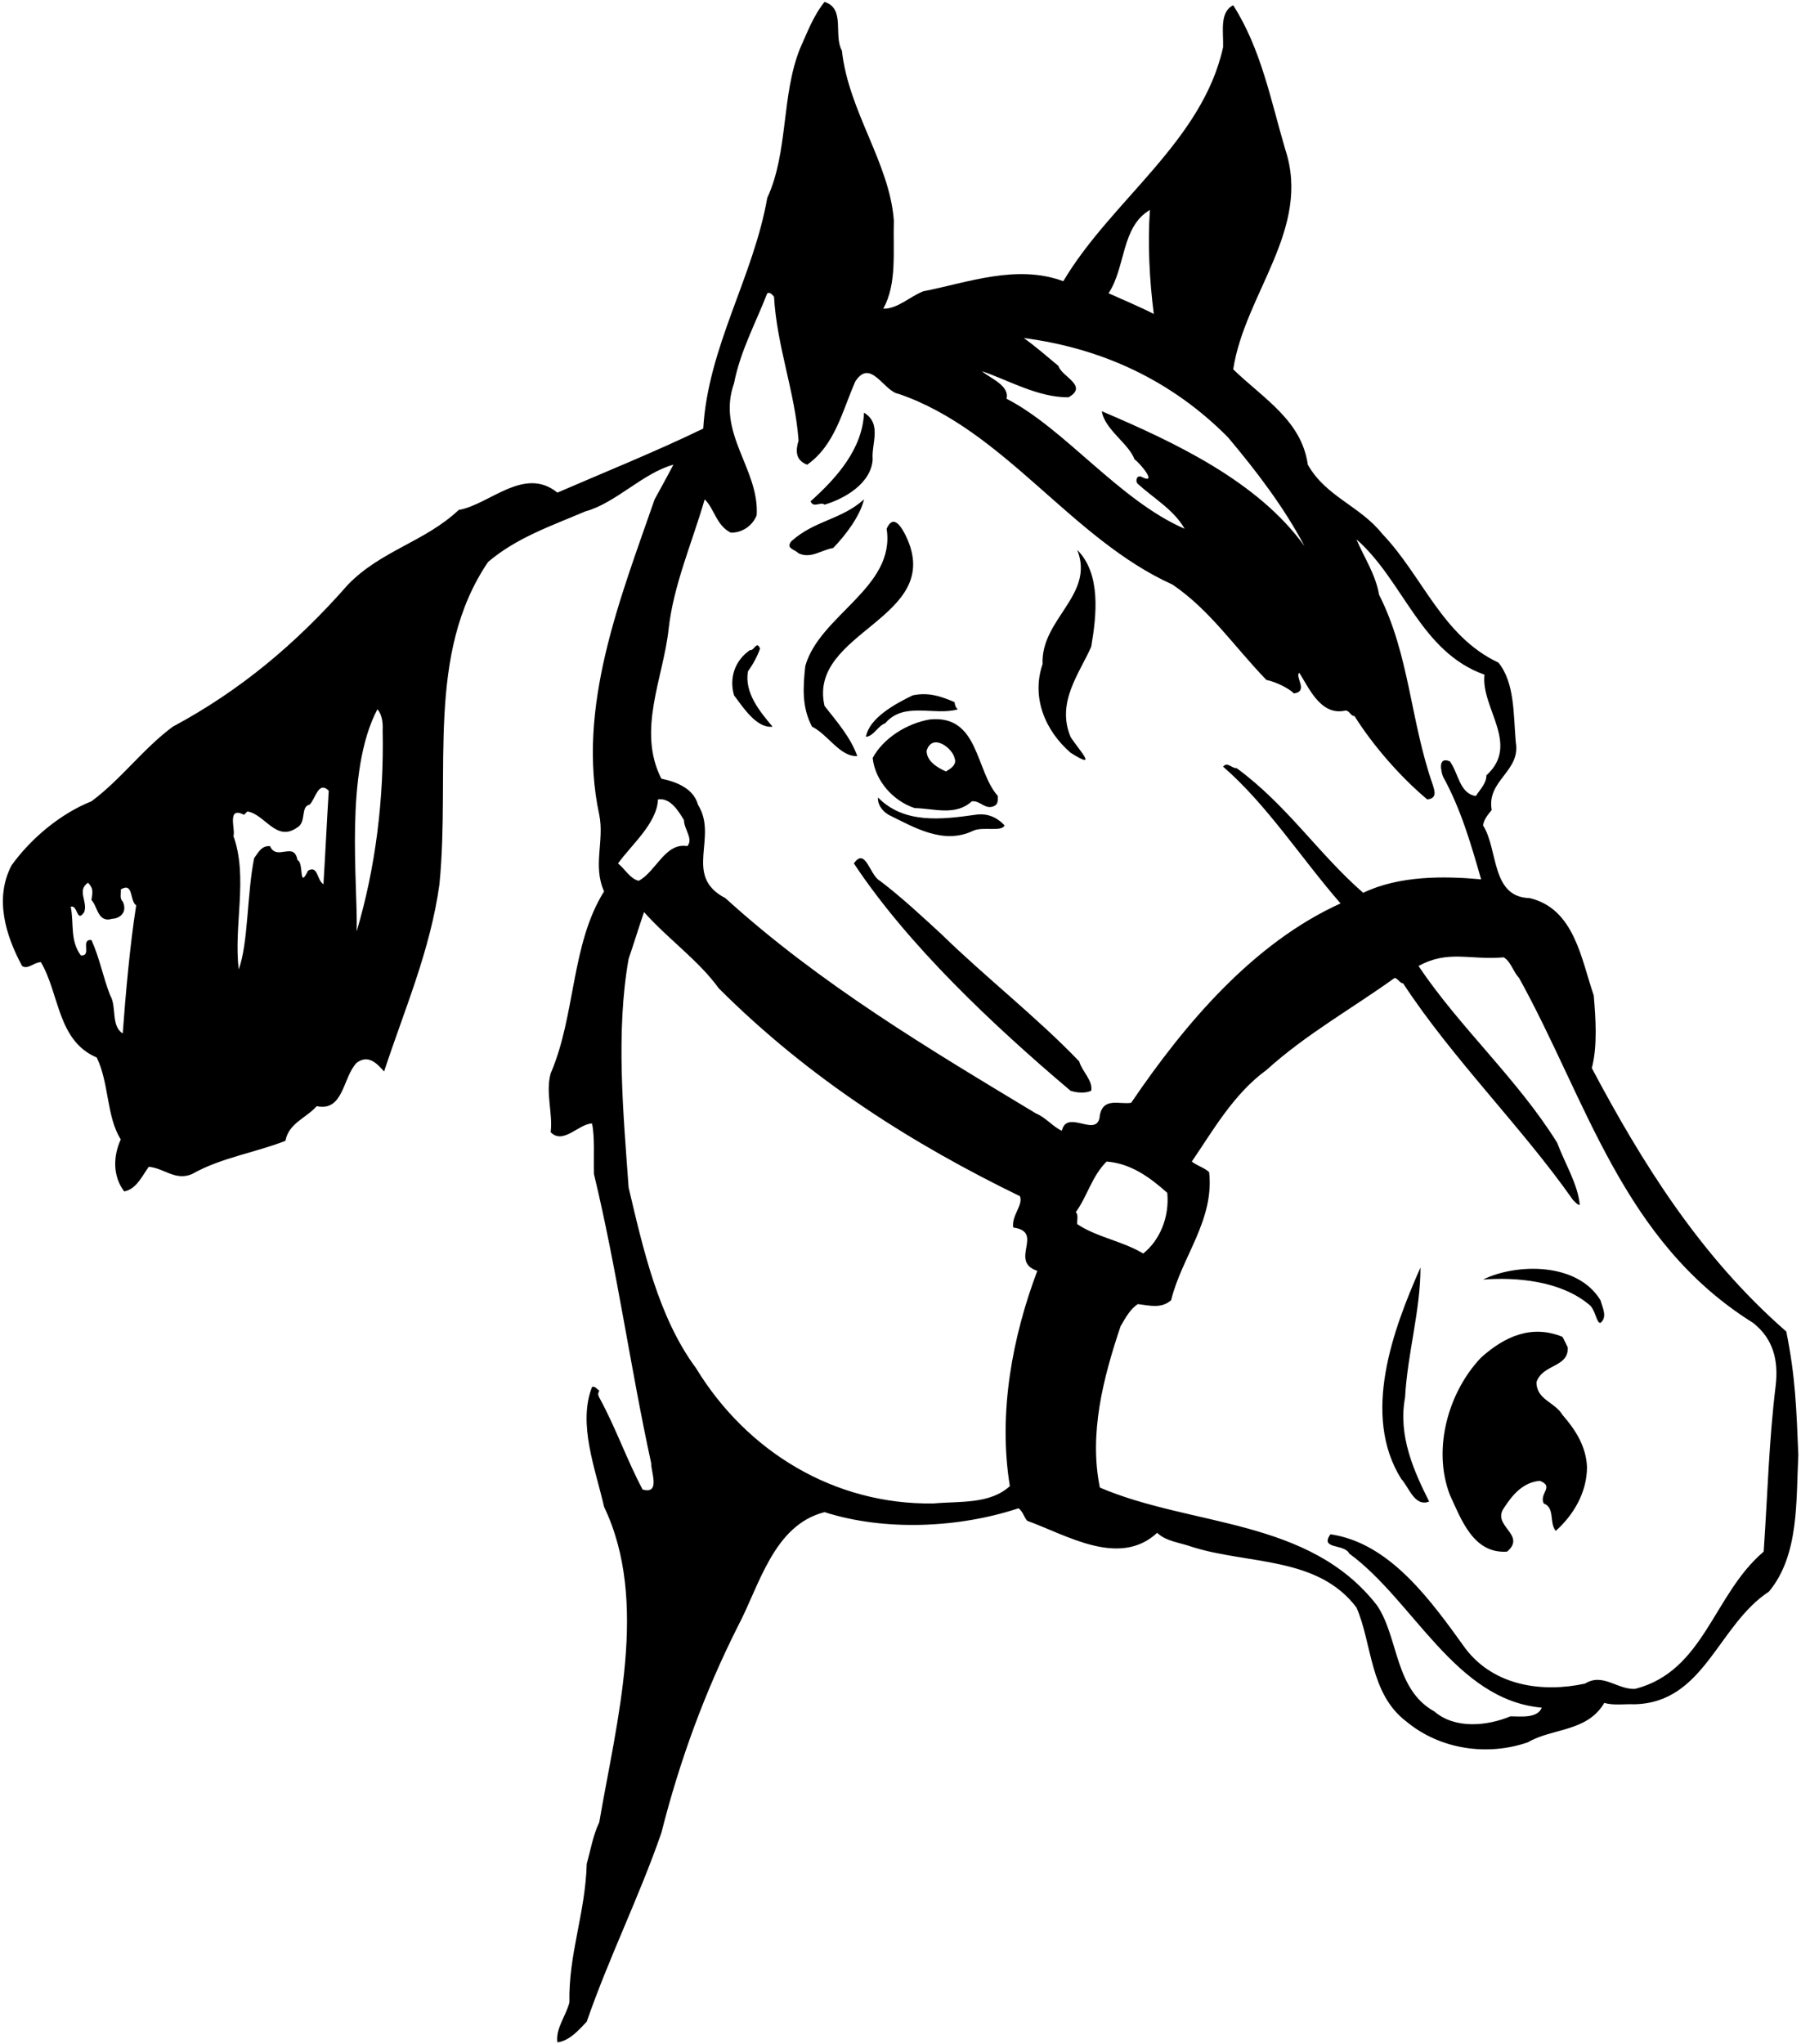 <?xml version="1.0" encoding="UTF-8"?>
<svg xmlns="http://www.w3.org/2000/svg" xmlns:xlink="http://www.w3.org/1999/xlink" width="498pt" height="565pt" viewBox="0 0 498 565" version="1.1">
<g id="surface1">
<path style=" stroke:none;fill-rule:nonzero;fill:rgb(0%,0%,0%);fill-opacity:1;" d="M 493.934 368.02 C 469.977 347.121 453.871 321.031 440.16 295.211 C 441.758 289.09 441.227 281.504 440.691 275.113 C 437.23 265.129 435.367 251.152 422.988 248.227 C 412.211 247.961 414.34 234.781 410.078 228.129 C 410.348 226.398 411.41 225.199 412.477 223.867 C 411.012 215.617 420.594 213.219 419.129 205.102 C 418.465 197.383 418.863 188.73 414.34 183.141 C 398.766 175.816 393.441 159.312 382.262 147.602 C 376.004 139.746 366.688 137.352 361.629 128.434 C 359.898 116.188 349.387 110.199 341 102.078 C 344.195 81.184 362.695 63.215 355.375 41.254 C 351.383 27.676 348.719 13.566 341 1.453 C 337.141 3.316 338.34 8.906 338.203 13.035 C 332.48 39.121 307.191 55.492 294.016 77.723 C 281.102 72.93 267.527 78.121 255.281 80.516 C 251.555 81.98 248.094 85.441 244.234 85.309 C 248.094 78.387 246.895 69.336 247.164 60.953 C 245.965 44.98 234.652 30.871 232.789 13.965 C 230.391 9.707 233.852 2.387 227.996 0.523 C 224.801 4.516 223.203 9.039 221.207 13.434 C 216.016 26.344 218.012 42.051 212.156 54.695 C 208.297 76.656 195.785 95.824 194.453 118.453 C 181.277 124.84 167.035 130.562 154.125 136.152 C 144.941 128.699 135.355 139.48 126.84 140.945 C 117.52 149.73 105.41 152.125 96.223 161.578 C 81.848 177.949 66.41 190.859 47.777 200.844 C 39.523 206.965 33.531 215.352 25.281 221.473 C 16.895 224.801 8.645 231.59 3.188 239.176 C -1.605 248.359 1.59 258.609 6.113 266.992 C 7.711 268.059 9.441 265.93 11.305 265.93 C 16.496 274.715 15.832 287.625 26.746 292.281 C 30.207 299.336 29.406 308.656 33.398 314.91 C 31.27 319.57 31.137 325.027 34.332 329.285 C 37.66 328.754 39.391 324.895 41.121 322.496 C 45.246 322.762 48.441 326.488 53.098 324.492 C 61.086 319.969 70.402 318.637 78.922 315.309 C 79.852 310.387 84.645 309.055 87.574 305.727 C 95.027 307.324 94.762 297.738 98.621 293.746 C 101.812 291.352 104.211 293.879 106.207 296.145 C 111.797 279.105 118.984 262.734 121.516 244.367 C 124.574 212.953 117.652 180.879 134.957 155.32 C 142.941 148.531 152.527 145.34 161.844 141.344 C 170.23 139.082 177.816 130.695 186.203 128.434 C 184.473 131.762 182.742 134.824 181.012 138.02 C 171.559 165.305 159.316 195.52 165.703 225.199 C 167.168 232.387 163.84 239.309 167.035 246.363 C 157.852 261.004 159.184 280.703 152.262 296.676 C 150.797 302 152.926 307.855 152.262 312.914 C 155.723 316.508 160.113 310.52 163.707 310.52 C 164.508 314.379 164.105 319.836 164.238 324.492 C 170.629 350.98 174.355 378.266 180.078 404.488 C 179.945 406.617 182.742 413.141 177.684 411.676 C 173.422 403.688 170.23 394.504 165.703 386.254 C 165.305 385.453 165.305 385.188 165.703 384.391 C 165.039 383.855 164.508 383.059 163.707 383.324 C 159.715 393.574 164.641 405.953 167.035 416.469 C 179.547 442.555 170.496 475.699 165.703 503.648 C 163.973 507.242 163.309 511.367 162.242 515.098 C 161.844 528.938 157.184 539.984 157.453 553.43 C 156.52 557.156 153.59 560.617 154.125 564.477 C 157.453 564.078 160.113 561.016 162.242 558.754 C 168.367 541.051 176.75 524.281 182.875 506.578 C 187.934 486.613 194.852 467.711 204.035 449.477 C 210.027 438.164 213.887 421.523 227.996 417.934 C 244.633 423.254 265.133 422.324 281.637 416.867 C 282.969 417.934 283.102 419.262 284.031 420.328 C 294.812 424.188 309.453 433.371 319.969 423.656 C 322.496 426.051 326.227 426.316 329.551 427.516 C 344.992 432.438 364.293 430.043 375.074 444.285 C 379.465 454.27 378.668 468.109 388.914 475.832 C 398.234 483.551 411.277 485.414 422.457 481.555 C 429.246 477.562 438.828 478.758 443.621 470.641 C 446.016 471.438 449.609 470.906 451.738 471.039 C 471.305 470.773 474.898 449.211 489.141 439.895 C 497.527 429.777 496.598 415.004 497.262 402.094 C 496.73 389.312 496.465 380.531 493.934 368.02 Z M 33.934 285.629 C 30.605 283.496 32.336 278.309 30.473 275.113 C 28.477 270.055 27.543 264.73 25.281 259.805 C 22.086 259.539 25.547 264.332 22.352 264.066 C 19.293 259.938 20.488 255.148 19.559 250.621 C 21.555 249.957 21.156 255.281 23.285 252.086 C 24.348 249.156 21.156 246.098 24.348 243.969 C 25.812 245.562 25.668 246.332 25.281 248.758 C 27.012 250.488 27.012 255.148 31.004 253.949 C 33.398 253.816 35.266 251.953 33.934 249.156 C 33 248.359 33.531 246.895 33.398 245.828 C 36.992 243.699 35.797 249.023 37.66 250.223 C 35.93 261.137 34.73 274.848 33.934 285.629 Z M 89.438 244.367 C 87.574 243.301 87.973 239.043 85.176 240.641 C 82.516 246.098 84.113 238.379 82.25 237.711 C 81.316 232.387 76.527 238.109 74.66 233.852 C 72.266 233.719 71.469 235.582 70.27 237.18 C 68.273 247.16 68.668 260.668 66.012 267.926 C 64.547 255.812 68.672 242.504 64.547 231.055 C 65.211 229.461 62.551 222.672 67.473 225.199 C 67.742 224.934 68.008 224.668 68.406 224.27 C 73.332 225.066 76.391 232.922 82.25 228.66 C 84.777 227.195 83.047 222.938 85.578 222.402 C 87.172 221.074 87.973 215.617 90.902 218.547 C 90.367 227.195 89.969 235.848 89.438 244.367 Z M 98.621 257.41 C 99 244.332 95.16 213.484 104.344 196.051 C 105.539 197.246 105.941 199.645 105.809 201.773 C 106.207 220.941 103.812 239.973 98.621 257.41 Z M 317.973 58.023 C 317.309 67.074 317.84 77.457 319.039 86.773 C 315.445 84.91 310.652 82.914 306.527 81.051 C 311.316 73.863 309.988 62.684 317.973 58.023 Z M 295.48 109.801 C 301.07 106.605 293.48 104.078 292.684 101.148 C 289.488 98.484 286.426 95.824 283.102 93.43 C 304.527 96.223 323.828 105.008 339.535 120.848 C 347.387 130.164 355.109 140.281 360.699 150.93 C 347.789 132.961 324.629 122.18 304.664 113.66 C 305.461 118.719 312.117 122.578 313.715 126.969 C 315.445 128.168 320.234 134.156 315.578 131.762 C 314.246 131.23 313.848 133.094 314.645 133.758 C 319.039 137.75 324.629 140.945 327.555 146.137 C 309.453 138.285 294.414 118.453 278.309 110.199 C 279.238 106.605 273.914 104.609 271.52 102.613 C 278.176 104.742 286.961 109.934 295.48 109.801 Z M 170.895 238.645 C 174.488 233.586 181.676 227.594 181.941 220.941 C 185.402 220.406 187.664 224.27 189.129 226.664 C 189.129 229.191 191.793 231.855 190.062 233.852 C 183.938 232.785 181.41 240.906 176.617 243.434 C 174.223 242.902 172.891 240.238 170.895 238.645 Z M 279.238 410.742 C 273.648 415.801 265.531 414.871 258.078 415.535 C 230.789 415.934 206.566 401.293 192.457 378.133 C 182.074 364.156 177.816 345.125 173.824 328.223 C 172.359 307.855 170.23 285.23 173.824 264.996 C 175.285 260.738 176.617 256.344 178.082 252.086 C 184.871 259.672 193.258 265.527 198.715 273.117 C 224.004 298.406 252.754 316.375 282.035 330.617 C 282.969 333.145 279.641 335.941 280.172 339.27 C 288.957 340.465 278.84 348.586 286.828 351.246 C 280.039 369.215 275.914 390.379 279.238 410.742 Z M 293.613 312.516 C 291.352 311.582 289.09 308.785 286.426 307.723 C 257.277 290.152 226.797 272.051 200.578 248.227 C 188.73 242.105 198.715 231.453 192.988 222.402 C 191.793 217.879 186.867 216.016 182.875 215.219 C 176.086 201.906 183.406 187.398 184.871 173.953 C 186.203 161.711 191.395 149.996 194.852 138.02 C 197.516 140.547 198.047 145.203 202.039 147.203 C 205.234 147.336 208.164 145.203 209.227 142.41 C 210.027 129.633 198.047 119.781 202.973 105.941 C 204.703 97.023 208.961 89.301 212.156 81.051 C 212.953 80.648 213.488 81.449 214.02 81.98 C 214.816 95.824 219.875 108.469 220.809 121.777 C 220.145 124.043 219.609 127.102 223.203 128.434 C 230.926 122.977 232.922 113.527 236.516 105.406 C 240.773 98.887 244.367 108.203 248.492 108.867 C 277.777 118.852 296.145 148.934 324.23 161.578 C 334.742 168.766 341.266 178.746 350.184 187.93 C 352.98 188.465 356.703 190.461 357.77 191.656 C 361.895 191.125 358.035 187.133 359.234 185.934 C 361.762 189.66 364.957 197.781 371.746 196.449 C 373.078 196.051 373.344 197.914 374.539 197.914 C 379.73 206.164 387.32 214.816 394.641 220.941 C 397.566 220.676 396.637 218.41 396.105 216.68 C 389.98 199.109 389.715 180.879 381.328 164.371 C 380.398 158.781 377.203 154.121 375.074 149.066 C 388.117 160.512 392.777 180.211 410.48 186.469 C 409.414 195.652 420.461 205.766 411.012 214.285 C 411.012 216.547 409.281 218.145 408.082 220.008 C 403.559 219.344 403.289 213.621 400.895 210.426 C 397.434 208.961 398.5 213.355 399.031 214.684 C 403.957 223.602 406.754 233.32 409.547 243.035 C 399.297 242.105 386.922 241.969 376.938 246.762 C 364.559 235.98 355.906 222.535 341.93 212.289 C 340.602 212.422 339.402 210.426 338.203 211.891 C 350.449 222.535 359.766 237.18 370.68 249.691 C 346.59 260.605 327.688 282.832 312.781 304.797 C 309.586 305.328 305.195 303.195 304.129 308.121 C 303.73 315.043 295.078 306.258 293.613 312.516 Z M 297.477 335.008 C 300.672 330.617 301.867 325.16 305.992 321.031 C 312.648 321.566 317.84 325.293 322.766 329.684 C 323.43 336.605 320.504 342.996 316.109 346.453 C 310.387 342.996 303.199 341.93 297.875 338.336 C 297.742 337.27 298.273 335.809 297.477 335.008 Z M 491.004 382.926 C 489.141 397.965 488.742 413.539 487.68 428.848 C 473.703 440.691 471.305 461.855 452.141 466.781 C 447.215 467.047 443.223 462.254 438.297 465.316 C 426.719 467.844 413.273 466.113 405.289 455.73 C 395.703 442.422 384.391 426.449 367.887 424.055 C 364.824 428.312 371.746 426.582 373.078 429.379 C 390.914 442.422 402.359 469.84 426.316 471.973 C 425.121 475.031 420.328 474.367 417.664 474.367 C 411.277 477.027 402.359 477.961 396.637 473.035 C 385.59 466.914 386.785 452.672 380.797 443.754 C 362.031 419.527 329.688 422.059 304.129 411.145 C 301.07 396.234 305.062 380.797 309.855 366.555 C 311.184 364.289 312.516 361.762 314.645 360.43 C 317.973 360.828 321.035 361.762 323.828 359.367 C 326.758 347.387 335.809 337.27 334.344 323.961 C 332.879 322.629 331.016 322.23 329.551 321.031 C 335.145 312.914 341 302.398 350.184 295.742 C 361.23 285.762 373.742 278.84 385.59 270.32 C 386.52 270.32 387.055 271.785 387.984 271.785 C 401.562 292.551 420.992 311.715 434.969 331.68 C 435.504 332.078 436.035 333.012 436.832 333.012 C 436.301 327.289 432.707 321.566 430.578 315.844 C 419.664 298.273 403.559 283.898 392.242 266.992 C 400.496 262.469 406.219 265.395 415.805 264.598 C 417.801 265.797 418.332 268.457 420.062 270.32 C 438.828 304.262 448.68 343.129 484.75 365.621 C 490.34 370.016 491.805 376.004 491.004 382.926 "/>
<path style=" stroke:none;fill-rule:nonzero;fill:rgb(0%,0%,0%);fill-opacity:1;" d="M 227.996 139.48 C 233.453 137.883 240.906 133.625 241.305 126.969 C 240.906 122.711 243.969 117.121 238.91 114.059 C 238.512 123.91 231.59 131.895 224.137 138.551 C 224.934 140.547 226.93 138.551 227.996 139.48 "/>
<path style=" stroke:none;fill-rule:nonzero;fill:rgb(0%,0%,0%);fill-opacity:1;" d="M 230.391 151.461 C 233.984 147.734 237.844 142.543 238.91 138.02 C 232.52 143.742 225.336 143.742 218.812 149.598 C 217.215 151.594 219.609 151.727 220.809 152.926 C 224.27 154.523 227.062 151.992 230.391 151.461 "/>
<path style=" stroke:none;fill-rule:nonzero;fill:rgb(0%,0%,0%);fill-opacity:1;" d="M 227.996 195.117 C 223.203 174.355 261.539 171.027 250.488 148.133 C 249.559 146.27 247.164 141.609 245.164 146.137 C 247.695 162.375 226.664 169.961 222.672 184.07 C 222.008 190.191 221.738 195.52 224.535 200.844 C 228.926 202.973 232.254 209.227 237.047 208.961 C 235.184 203.77 231.457 199.512 227.996 195.117 "/>
<path style=" stroke:none;fill-rule:nonzero;fill:rgb(0%,0%,0%);fill-opacity:1;" d="M 296.012 208.027 C 304.129 213.219 298.141 207.098 296.012 203.637 C 292.02 194.055 298.539 186.066 301.734 178.746 C 303.199 170.227 304.527 158.648 297.875 151.992 C 302.801 164.504 287.758 171.027 288.289 183.539 C 285.098 192.855 289.09 202.039 296.012 208.027 "/>
<path style=" stroke:none;fill-rule:nonzero;fill:rgb(0%,0%,0%);fill-opacity:1;" d="M 206.832 185.535 C 208.164 183.672 209.359 181.543 210.16 179.277 C 209.227 176.883 208.562 179.945 207.363 179.68 C 202.973 182.738 201.641 187.664 202.973 192.191 C 205.5 195.52 209.227 201.375 213.621 200.844 C 210.027 196.582 205.77 191.391 206.832 185.535 "/>
<path style=" stroke:none;fill-rule:nonzero;fill:rgb(0%,0%,0%);fill-opacity:1;" d="M 239.441 203.637 C 241.57 203.504 242.77 200.574 244.766 199.91 C 249.957 193.785 258.344 197.914 264.863 196.051 C 264.199 195.52 264.066 194.852 263.934 194.055 C 260.207 192.457 256.746 191.258 252.352 192.191 C 247.43 194.586 240.375 198.445 239.441 203.637 "/>
<path style=" stroke:none;fill-rule:nonzero;fill:rgb(0%,0%,0%);fill-opacity:1;" d="M 257.145 198.844 C 250.758 199.91 244.234 204.035 241.305 209.492 C 241.973 215.75 246.895 221.34 252.887 223.336 C 258.344 223.469 264.199 225.598 268.727 221.473 C 271.121 221.207 272.32 223.867 274.848 222.805 C 276.047 222.27 275.914 221.074 275.914 220.008 C 269.656 212.953 270.723 197.516 257.145 198.844 Z M 263.934 209.492 C 264.73 211.355 262.734 212.555 261.539 213.219 C 259.539 212.289 256.215 210.559 256.215 207.496 C 257.812 202.438 263.402 206.832 263.934 209.492 "/>
<path style=" stroke:none;fill-rule:nonzero;fill:rgb(0%,0%,0%);fill-opacity:1;" d="M 269.656 225.199 C 260.207 226.531 249.957 227.73 242.77 220.406 C 242.637 222.137 243.703 224.004 245.699 225.199 C 252.754 228.66 260.871 233.586 269.125 229.594 C 271.785 228.395 276.977 229.992 277.777 228.129 C 275.645 225.863 272.984 224.668 269.656 225.199 "/>
<path style=" stroke:none;fill-rule:nonzero;fill:rgb(0%,0%,0%);fill-opacity:1;" d="M 260.473 258.344 C 255.547 253.816 249.293 247.961 243.301 243.434 C 240.508 241.969 239.309 233.984 236.113 238.645 C 251.023 261.137 274.449 283.23 296.012 301.469 C 297.609 302 300.004 302.266 301.734 301.469 C 302.266 298.672 299.203 296.145 298.406 293.348 C 287.094 281.504 272.32 269.922 260.473 258.344 "/>
<path style=" stroke:none;fill-rule:nonzero;fill:rgb(0%,0%,0%);fill-opacity:1;" d="M 388.516 386.254 C 389.184 374.008 392.777 362.297 392.777 350.316 C 385.188 367.484 376.406 391.047 387.453 408.746 C 389.582 411.012 391.18 416.602 395.172 415.004 C 391.047 406.75 386.52 396.902 388.516 386.254 "/>
<path style=" stroke:none;fill-rule:nonzero;fill:rgb(0%,0%,0%);fill-opacity:1;" d="M 410.078 353.645 C 419.129 352.977 431.242 353.91 439.23 360.43 C 441.227 361.762 441.359 365.754 442.555 365.621 C 444.555 364.023 443.09 361.363 442.555 359.367 C 436.168 348.852 419.395 349.117 410.078 353.645 "/>
<path style=" stroke:none;fill-rule:nonzero;fill:rgb(0%,0%,0%);fill-opacity:1;" d="M 424.855 381.992 C 426.586 376.938 433.77 378 433.504 372.41 C 432.973 371.348 432.574 370.414 432.039 369.48 C 423.523 366.02 416.07 369.348 409.547 375.203 C 400.629 384.523 395.973 400.23 400.895 413.141 C 403.957 419.66 407.285 429.512 416.734 428.848 C 422.191 424.188 412.477 421.789 415.805 416.867 C 418.199 413.141 421.129 409.68 425.785 409.281 C 429.91 410.879 425.52 412.742 426.852 415.535 C 430.047 416.734 428.312 420.859 430.18 423.121 C 434.969 418.863 438.828 412.605 438.828 405.422 C 438.562 399.828 435.77 395.305 432.039 391.047 C 429.91 387.449 424.855 386.918 424.855 381.992 "/>
</g>
</svg>
